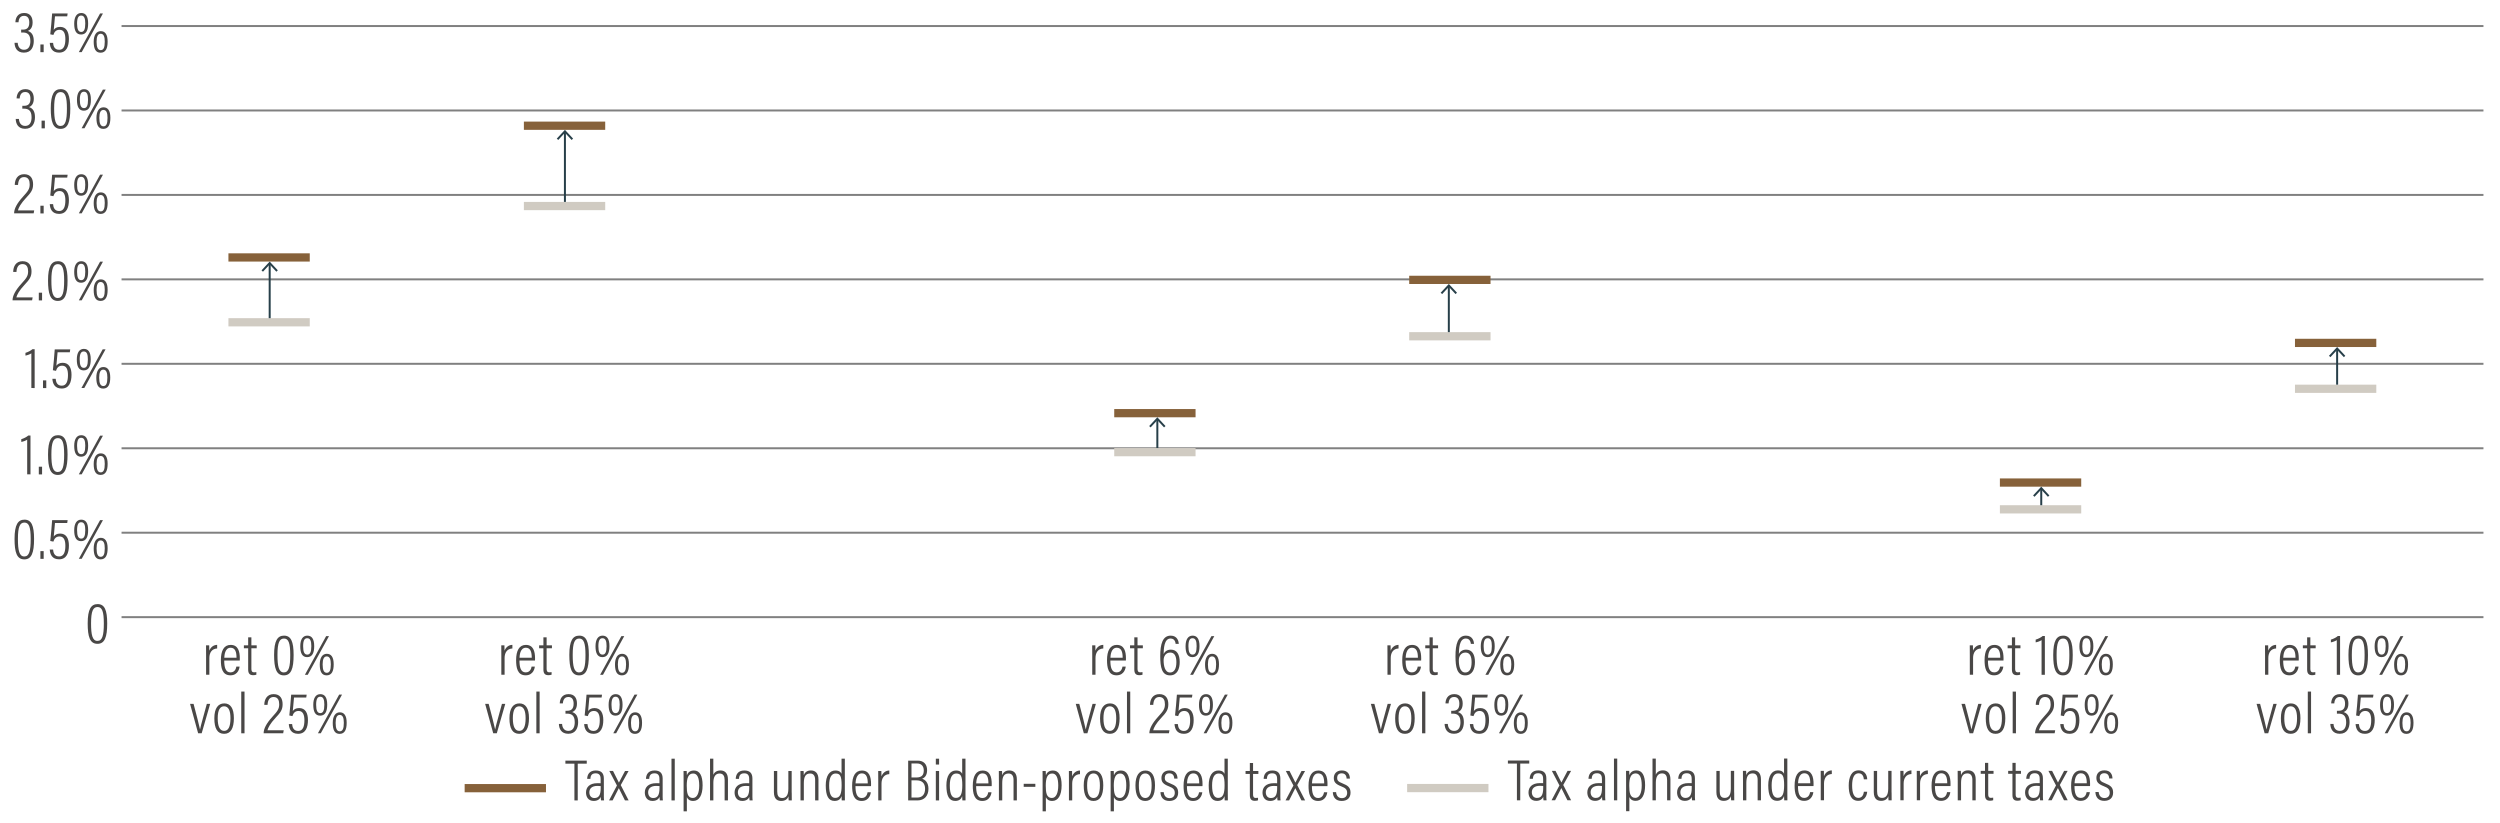 <?xml version="1.0" encoding="utf-8"?>
<!-- Generator: Adobe Illustrator 26.0.2, SVG Export Plug-In . SVG Version: 6.00 Build 0)  -->
<svg version="1.1" xmlns="http://www.w3.org/2000/svg" xmlns:xlink="http://www.w3.org/1999/xlink" x="0px" y="0px"
	 viewBox="0 0 940 309.28" style="enable-background:new 0 0 940 309.28;" xml:space="preserve">
<style type="text/css">
	.st0{fill:none;stroke:#808080;stroke-width:0.75;stroke-miterlimit:10;}
	.st1{fill:none;}
	.st2{fill:#494746;}
	.st3{fill:#D0CBC2;}
	.st4{fill:#86613A;}
	.st5{fill:none;stroke:#273F49;stroke-width:0.75;stroke-miterlimit:10;}
	.st6{fill:#273F49;}
</style>
<g id="Layer_1">
</g>
<g id="arrows">
	<line class="st0" x1="45.7" y1="232.05" x2="933.78" y2="232.05"/>
	<g>
		<path class="st2" d="M40.31,234.42c0,5.19-0.95,7.66-3.67,7.66c-2.86,0-3.67-2.73-3.67-7.68c0-5.39,1.3-7.26,3.74-7.26
			C39.32,227.14,40.31,229.36,40.31,234.42z M34.24,234.38c0,4.36,0.51,6.6,2.4,6.6c1.87,0,2.4-2.13,2.4-6.56
			c0-4.49-0.64-6.18-2.35-6.18C35.01,228.24,34.24,229.74,34.24,234.38z"/>
	</g>
	<g>
		<path class="st2" d="M12.81,202.67c0,5.19-0.95,7.66-3.67,7.66c-2.86,0-3.67-2.73-3.67-7.68c0-5.39,1.3-7.26,3.74-7.26
			C11.82,195.39,12.81,197.61,12.81,202.67z M6.74,202.63c0,4.36,0.51,6.6,2.4,6.6c1.87,0,2.4-2.13,2.4-6.56
			c0-4.49-0.64-6.18-2.35-6.18C7.51,196.49,6.74,197.98,6.74,202.63z"/>
		<path class="st2" d="M15.19,210.13v-2.91h1.23v2.91H15.19z"/>
		<path class="st2" d="M25.27,196.66h-4.6c-0.11,1.54-0.37,4.22-0.46,5.08c0.42-0.62,1.14-1.12,2.4-1.12c2.33,0,3.3,1.89,3.3,4.51
			c0,2.75-0.86,5.17-3.7,5.17c-2.66,0-3.39-1.89-3.5-3.67h1.25c0.09,1.03,0.4,2.6,2.29,2.6c1.78,0,2.33-1.76,2.33-4
			c0-1.94-0.48-3.52-2.18-3.52c-1.36,0-1.98,0.81-2.33,1.94l-1.17-0.24c0.2-1.65,0.55-5.59,0.7-7.83h5.83L25.27,196.66z"/>
		<path class="st2" d="M33.14,199.32c0,2.53-0.7,4.14-2.64,4.16c-1.91,0-2.6-1.56-2.6-4.09c0-2.62,0.99-4,2.64-4
			C32.17,195.39,33.14,196.55,33.14,199.32z M28.98,199.37c0,2.24,0.51,3.15,1.56,3.15c1.03,0,1.52-0.9,1.52-3.17
			c0-1.96-0.4-2.99-1.54-2.99C29.51,196.35,28.98,197.19,28.98,199.37z M29.64,210.11l7.99-14.54h1.08l-7.99,14.54H29.64z
			 M40.47,206.15c0,2.55-0.7,4.16-2.64,4.18c-1.91,0-2.6-1.52-2.6-4.11c0-2.55,1.01-4,2.64-4C39.5,202.21,40.47,203.44,40.47,206.15
			z M36.31,206.21c0,2.22,0.53,3.15,1.56,3.15s1.52-0.9,1.52-3.17c0-1.89-0.4-2.99-1.54-2.99C36.84,203.2,36.31,204.14,36.31,206.21
			z"/>
	</g>
	<g>
		<path class="st2" d="M10.22,178.35v-13.03c-0.46,0.35-1.67,0.77-2.22,0.84v-1.03c1.01-0.29,2.13-0.9,2.6-1.36h0.86v14.59H10.22z"
			/>
		<path class="st2" d="M14.59,178.38v-2.9h1.23v2.9H14.59z"/>
		<path class="st2" d="M25.4,170.92c0,5.19-0.95,7.66-3.67,7.66c-2.86,0-3.67-2.73-3.67-7.68c0-5.39,1.3-7.26,3.74-7.26
			C24.41,163.63,25.4,165.86,25.4,170.92z M19.32,170.87c0,4.36,0.51,6.6,2.4,6.6c1.87,0,2.4-2.13,2.4-6.56
			c0-4.49-0.64-6.18-2.35-6.18C20.09,164.73,19.32,166.23,19.32,170.87z"/>
		<path class="st2" d="M33.14,167.57c0,2.53-0.7,4.14-2.64,4.16c-1.91,0-2.6-1.56-2.6-4.09c0-2.62,0.99-4,2.64-4
			C32.17,163.63,33.14,164.8,33.14,167.57z M28.98,167.62c0,2.24,0.51,3.15,1.56,3.15c1.03,0,1.52-0.9,1.52-3.17
			c0-1.96-0.4-2.99-1.54-2.99C29.51,164.6,28.98,165.44,28.98,167.62z M29.64,178.35l7.99-14.54h1.08l-7.99,14.54H29.64z
			 M40.47,174.39c0,2.55-0.7,4.16-2.64,4.18c-1.91,0-2.6-1.52-2.6-4.11c0-2.55,1.01-4,2.64-4C39.5,170.46,40.47,171.69,40.47,174.39
			z M36.31,174.46c0,2.22,0.53,3.15,1.56,3.15s1.52-0.9,1.52-3.17c0-1.89-0.4-2.99-1.54-2.99
			C36.84,171.45,36.31,172.39,36.31,174.46z"/>
	</g>
	<g>
		<path class="st2" d="M11.79,145.89v-13.03c-0.46,0.35-1.67,0.77-2.22,0.84v-1.03c1.01-0.29,2.13-0.9,2.6-1.36h0.86v14.59H11.79z"
			/>
		<path class="st2" d="M16.17,145.92v-2.9h1.23v2.9H16.17z"/>
		<path class="st2" d="M26.25,132.45h-4.6c-0.11,1.54-0.37,4.22-0.46,5.08c0.42-0.62,1.14-1.12,2.4-1.12c2.33,0,3.3,1.89,3.3,4.51
			c0,2.75-0.86,5.17-3.7,5.17c-2.66,0-3.39-1.89-3.5-3.67h1.25c0.09,1.03,0.4,2.6,2.29,2.6c1.78,0,2.33-1.76,2.33-4
			c0-1.94-0.48-3.52-2.18-3.52c-1.36,0-1.98,0.81-2.33,1.94l-1.17-0.24c0.2-1.65,0.55-5.59,0.7-7.83h5.83L26.25,132.45z"/>
		<path class="st2" d="M34.12,135.11c0,2.53-0.7,4.14-2.64,4.16c-1.91,0-2.6-1.56-2.6-4.09c0-2.62,0.99-4,2.64-4
			C33.15,131.17,34.12,132.34,34.12,135.11z M29.96,135.16c0,2.24,0.51,3.15,1.56,3.15c1.03,0,1.52-0.9,1.52-3.17
			c0-1.96-0.4-2.99-1.54-2.99C30.49,132.14,29.96,132.98,29.96,135.16z M30.62,145.89l7.99-14.54h1.08l-7.99,14.54H30.62z
			 M41.45,141.93c0,2.55-0.7,4.16-2.64,4.18c-1.91,0-2.6-1.52-2.6-4.11c0-2.55,1.01-4,2.64-4
			C40.48,137.99,41.45,139.23,41.45,141.93z M37.29,142c0,2.22,0.53,3.15,1.56,3.15s1.52-0.9,1.52-3.17c0-1.89-0.4-2.99-1.54-2.99
			C37.82,138.98,37.29,139.93,37.29,142z"/>
	</g>
	<g>
		<path class="st2" d="M4.72,112.93v-0.09c0-1.56,1.01-3.63,3.3-6.14c1.91-2.09,2.55-2.93,2.55-4.66c0-1.39-0.42-2.75-2.11-2.75
			c-1.47,0-2.18,1.12-2.27,2.95H4.96c0.02-2.07,1.03-4.03,3.52-4.03c2.53,0,3.37,1.78,3.37,3.81c0,2.09-0.77,3.1-2.71,5.17
			c-1.89,2.02-2.75,3.61-2.99,4.62h6.12l-0.2,1.12H4.72z"/>
		<path class="st2" d="M14.59,112.95v-2.9h1.23v2.9H14.59z"/>
		<path class="st2" d="M25.4,105.49c0,5.19-0.95,7.66-3.67,7.66c-2.86,0-3.67-2.73-3.67-7.68c0-5.39,1.3-7.26,3.74-7.26
			C24.41,98.21,25.4,100.43,25.4,105.49z M19.32,105.45c0,4.36,0.51,6.6,2.4,6.6c1.87,0,2.4-2.13,2.4-6.56
			c0-4.49-0.64-6.18-2.35-6.18C20.09,99.31,19.32,100.81,19.32,105.45z"/>
		<path class="st2" d="M33.14,102.15c0,2.53-0.7,4.14-2.64,4.16c-1.91,0-2.6-1.56-2.6-4.09c0-2.62,0.99-4,2.64-4
			C32.17,98.21,33.14,99.38,33.14,102.15z M28.98,102.19c0,2.24,0.51,3.15,1.56,3.15c1.03,0,1.52-0.9,1.52-3.17
			c0-1.96-0.4-2.99-1.54-2.99C29.51,99.18,28.98,100.02,28.98,102.19z M29.64,112.93l7.99-14.54h1.08l-7.99,14.54H29.64z
			 M40.47,108.97c0,2.55-0.7,4.16-2.64,4.18c-1.91,0-2.6-1.52-2.6-4.11c0-2.55,1.01-4,2.64-4C39.5,105.03,40.47,106.26,40.47,108.97
			z M36.31,109.04c0,2.22,0.53,3.15,1.56,3.15s1.52-0.9,1.52-3.17c0-1.89-0.4-2.99-1.54-2.99
			C36.84,106.02,36.31,106.97,36.31,109.04z"/>
	</g>
	<g>
		<path class="st2" d="M5.31,80.22v-0.09c0-1.56,1.01-3.63,3.3-6.14c1.91-2.09,2.55-2.93,2.55-4.66c0-1.39-0.42-2.75-2.11-2.75
			c-1.47,0-2.18,1.12-2.27,2.95H5.55c0.02-2.07,1.03-4.03,3.52-4.03c2.53,0,3.37,1.78,3.37,3.81c0,2.09-0.77,3.1-2.71,5.17
			c-1.89,2.02-2.75,3.61-2.99,4.62h6.12l-0.2,1.12H5.31z"/>
		<path class="st2" d="M15.19,80.25v-2.9h1.23v2.9H15.19z"/>
		<path class="st2" d="M25.27,66.78h-4.6c-0.11,1.54-0.37,4.22-0.46,5.08c0.42-0.62,1.14-1.12,2.4-1.12c2.33,0,3.3,1.89,3.3,4.51
			c0,2.75-0.86,5.17-3.7,5.17c-2.66,0-3.39-1.89-3.5-3.67h1.25c0.09,1.03,0.4,2.6,2.29,2.6c1.78,0,2.33-1.76,2.33-4
			c0-1.94-0.48-3.52-2.18-3.52c-1.36,0-1.98,0.81-2.33,1.94l-1.17-0.24c0.2-1.65,0.55-5.59,0.7-7.83h5.83L25.27,66.78z"/>
		<path class="st2" d="M33.14,69.44c0,2.53-0.7,4.14-2.64,4.16c-1.91,0-2.6-1.56-2.6-4.09c0-2.62,0.99-4,2.64-4
			C32.17,65.5,33.14,66.67,33.14,69.44z M28.98,69.49c0,2.24,0.51,3.15,1.56,3.15c1.03,0,1.52-0.9,1.52-3.17
			c0-1.96-0.4-2.99-1.54-2.99C29.51,66.47,28.98,67.31,28.98,69.49z M29.64,80.22l7.99-14.54h1.08l-7.99,14.54H29.64z M40.47,76.26
			c0,2.55-0.7,4.16-2.64,4.18c-1.91,0-2.6-1.52-2.6-4.11c0-2.55,1.01-4,2.64-4C39.5,72.33,40.47,73.56,40.47,76.26z M36.31,76.33
			c0,2.22,0.53,3.15,1.56,3.15s1.52-0.9,1.52-3.17c0-1.89-0.4-2.99-1.54-2.99C36.84,73.32,36.31,74.26,36.31,76.33z"/>
	</g>
	<g>
		<path class="st2" d="M6.24,37.02c0.02-1.39,0.68-3.5,3.3-3.5c2.35,0,3.17,1.63,3.17,3.56c0,1.89-0.84,2.82-1.78,3.17v0.02
			c1.34,0.44,2.22,1.5,2.22,3.78c0,2.11-0.86,4.38-3.7,4.38c-2.68,0-3.48-1.94-3.54-3.7h1.21c0.04,1.21,0.66,2.62,2.35,2.62
			c1.96,0,2.4-1.78,2.4-3.26c0-2.62-1.28-3.23-2.86-3.23H8.39v-1.08h0.64c1.43,0,2.42-0.62,2.42-2.64c0-1.47-0.51-2.55-1.98-2.55
			c-1.85,0-2.02,1.83-2.07,2.42H6.24z"/>
		<path class="st2" d="M15.63,48.26v-2.9h1.23v2.9H15.63z"/>
		<path class="st2" d="M26.43,40.8c0,5.19-0.95,7.66-3.67,7.66c-2.86,0-3.67-2.73-3.67-7.68c0-5.39,1.3-7.26,3.74-7.26
			C25.44,33.52,26.43,35.74,26.43,40.8z M20.36,40.76c0,4.36,0.51,6.6,2.4,6.6c1.87,0,2.4-2.13,2.4-6.56c0-4.49-0.64-6.18-2.35-6.18
			C21.13,34.62,20.36,36.12,20.36,40.76z"/>
		<path class="st2" d="M34.18,37.46c0,2.53-0.7,4.14-2.64,4.16c-1.91,0-2.6-1.56-2.6-4.09c0-2.62,0.99-4,2.64-4
			C33.21,33.52,34.18,34.69,34.18,37.46z M30.02,37.5c0,2.24,0.51,3.15,1.56,3.15c1.03,0,1.52-0.9,1.52-3.17
			c0-1.96-0.4-2.99-1.54-2.99C30.55,34.49,30.02,35.33,30.02,37.5z M30.68,48.24l7.99-14.54h1.08l-7.99,14.54H30.68z M41.5,44.28
			c0,2.55-0.7,4.16-2.64,4.18c-1.91,0-2.6-1.52-2.6-4.11c0-2.55,1.01-4,2.64-4C40.54,40.34,41.5,41.57,41.5,44.28z M37.35,44.35
			c0,2.22,0.53,3.15,1.56,3.15s1.52-0.9,1.52-3.17c0-1.89-0.4-2.99-1.54-2.99C37.87,41.33,37.35,42.28,37.35,44.35z"/>
	</g>
	<g>
		<path class="st2" d="M5.79,8.38c0.02-1.39,0.68-3.5,3.3-3.5c2.35,0,3.17,1.63,3.17,3.56c0,1.89-0.84,2.82-1.78,3.17v0.02
			c1.34,0.44,2.22,1.5,2.22,3.78c0,2.11-0.86,4.38-3.7,4.38c-2.68,0-3.48-1.94-3.54-3.7h1.21c0.04,1.21,0.66,2.62,2.35,2.62
			c1.96,0,2.4-1.78,2.4-3.26c0-2.62-1.28-3.23-2.86-3.23H7.95v-1.08h0.64c1.43,0,2.42-0.62,2.42-2.64c0-1.47-0.51-2.55-1.98-2.55
			C7.18,5.95,7,7.78,6.96,8.38H5.79z"/>
		<path class="st2" d="M15.19,19.62v-2.9h1.23v2.9H15.19z"/>
		<path class="st2" d="M25.27,6.15h-4.6c-0.11,1.54-0.37,4.22-0.46,5.08c0.42-0.62,1.14-1.12,2.4-1.12c2.33,0,3.3,1.89,3.3,4.51
			c0,2.75-0.86,5.17-3.7,5.17c-2.66,0-3.39-1.89-3.5-3.67h1.25c0.09,1.03,0.4,2.6,2.29,2.6c1.78,0,2.33-1.76,2.33-4
			c0-1.94-0.48-3.52-2.18-3.52c-1.36,0-1.98,0.81-2.33,1.94l-1.17-0.24c0.2-1.65,0.55-5.59,0.7-7.83h5.83L25.27,6.15z"/>
		<path class="st2" d="M33.14,8.82c0,2.53-0.7,4.14-2.64,4.16c-1.91,0-2.6-1.56-2.6-4.09c0-2.62,0.99-4,2.64-4
			C32.17,4.88,33.14,6.04,33.14,8.82z M28.98,8.86c0,2.24,0.51,3.15,1.56,3.15c1.03,0,1.52-0.9,1.52-3.17c0-1.96-0.4-2.99-1.54-2.99
			C29.51,5.84,28.98,6.68,28.98,8.86z M29.64,19.6l7.99-14.54h1.08L30.72,19.6H29.64z M40.47,15.64c0,2.55-0.7,4.16-2.64,4.18
			c-1.91,0-2.6-1.52-2.6-4.11c0-2.55,1.01-4,2.64-4C39.5,11.7,40.47,12.93,40.47,15.64z M36.31,15.7c0,2.22,0.53,3.15,1.56,3.15
			s1.52-0.9,1.52-3.17c0-1.89-0.4-2.99-1.54-2.99C36.84,12.69,36.31,13.63,36.31,15.7z"/>
	</g>
	<line class="st0" x1="45.7" y1="200.3" x2="933.78" y2="200.3"/>
	<line class="st0" x1="45.7" y1="168.55" x2="933.78" y2="168.55"/>
	<line class="st0" x1="45.7" y1="136.79" x2="933.78" y2="136.79"/>
	<line class="st0" x1="45.7" y1="105.04" x2="933.78" y2="105.04"/>
	<line class="st0" x1="45.7" y1="73.29" x2="933.78" y2="73.29"/>
	<line class="st0" x1="45.7" y1="41.54" x2="933.78" y2="41.54"/>
	<line class="st0" x1="45.7" y1="9.79" x2="933.78" y2="9.79"/>
	<rect x="529.08" y="294.76" class="st3" width="30.58" height="3.1"/>
	<rect x="193.21" y="75.95" class="st1" width="38.02" height="4.65"/>
	<rect x="174.71" y="294.8" class="st4" width="30.58" height="3.1"/>
	<rect x="85.89" y="95.25" class="st4" width="30.58" height="3.1"/>
	<rect x="196.98" y="45.72" class="st4" width="30.58" height="3.1"/>
	<rect x="529.86" y="103.68" class="st4" width="30.58" height="3.1"/>
	<rect x="862.91" y="127.38" class="st4" width="30.58" height="3.1"/>
	<rect x="751.96" y="179.89" class="st4" width="30.58" height="3.1"/>
	<rect x="418.95" y="153.8" class="st4" width="30.58" height="3.1"/>
	<rect x="85.89" y="119.63" class="st3" width="30.58" height="3.1"/>
	<rect x="196.98" y="75.92" class="st3" width="30.58" height="3.1"/>
	<rect x="418.95" y="168.46" class="st3" width="30.58" height="3.1"/>
	<rect x="529.86" y="124.88" class="st3" width="30.58" height="3.1"/>
	<rect x="751.96" y="189.96" class="st3" width="30.58" height="3.1"/>
	<rect x="862.91" y="144.63" class="st3" width="30.58" height="3.1"/>
	<rect x="859.27" y="125.81" class="st1" width="38.02" height="4.65"/>
	<g>
		<path class="st2" d="M570.36,287.1h-3.39v-1.14H575v1.14h-3.39v13.82h-1.25V287.1z"/>
		<path class="st2" d="M581.42,299.14c0,0.75,0.04,1.5,0.09,1.78h-1.14c-0.07-0.26-0.11-0.88-0.11-1.34
			c-0.4,0.97-1.28,1.54-2.66,1.54c-2.13,0-2.88-1.65-2.88-3.17c0-1.94,1.3-3.5,4.25-3.5c0.57,0,0.9,0,1.25,0.02v-1.56
			c0-0.95-0.2-2.18-1.85-2.18c-1.85,0-1.94,1.34-2,2.09h-1.21c0.04-1.56,0.79-3.15,3.23-3.15c2.07,0,3.04,1.01,3.04,3.04V299.14z
			 M580.24,295.53c-0.29-0.04-0.62-0.07-1.21-0.07c-2.16,0-3.06,1.06-3.06,2.4c0,1.17,0.62,2.16,1.89,2.16
			c1.74,0,2.38-1.19,2.38-3.78V295.53z"/>
		<path class="st2" d="M584.88,289.85c1.28,2.6,1.91,3.74,2.2,4.36h0.02c0.37-0.75,1.21-2.31,2.29-4.36h1.34l-2.95,5.3l2.97,5.76
			h-1.39c-1.19-2.42-1.96-3.87-2.29-4.58h-0.02c-0.31,0.59-1.19,2.31-2.33,4.58h-1.34l2.97-5.59l-2.86-5.48H584.88z"/>
		<path class="st2" d="M603.53,299.14c0,0.75,0.04,1.5,0.09,1.78h-1.14c-0.07-0.26-0.11-0.88-0.11-1.34
			c-0.4,0.97-1.28,1.54-2.66,1.54c-2.13,0-2.88-1.65-2.88-3.17c0-1.94,1.3-3.5,4.25-3.5c0.57,0,0.9,0,1.25,0.02v-1.56
			c0-0.95-0.2-2.18-1.85-2.18c-1.85,0-1.94,1.34-2,2.09h-1.21c0.04-1.56,0.79-3.15,3.23-3.15c2.07,0,3.04,1.01,3.04,3.04V299.14z
			 M602.34,295.53c-0.29-0.04-0.62-0.07-1.21-0.07c-2.16,0-3.06,1.06-3.06,2.4c0,1.17,0.62,2.16,1.89,2.16
			c1.74,0,2.38-1.19,2.38-3.78V295.53z"/>
		<path class="st2" d="M606.85,300.92v-15.69h1.23v15.69H606.85z"/>
		<path class="st2" d="M611.41,305.01v-11.93c0-1.52,0-2.55-0.02-3.23h1.19c0.02,0.18,0.07,0.99,0.07,1.58
			c0.4-1.06,1.21-1.76,2.68-1.76c2.11,0,3.23,1.89,3.23,5.57c0,3.85-1.36,5.88-3.54,5.88c-1.41,0-2.07-0.7-2.38-1.43v5.33H611.41z
			 M615.02,290.8c-1.87,0-2.42,1.78-2.42,4.58c0,2.66,0.29,4.62,2.29,4.62c1.58,0,2.4-1.87,2.4-4.69
			C617.28,292.47,616.6,290.8,615.02,290.8z"/>
		<path class="st2" d="M622.58,285.23v6.07c0.37-0.97,1.3-1.65,2.71-1.65c1.54,0,2.79,0.95,2.79,3.37v7.9h-1.25v-7.63
			c0-1.45-0.46-2.49-1.91-2.49c-1.67,0-2.33,1.41-2.33,3.5v6.62h-1.25v-15.69H622.58z"/>
		<path class="st2" d="M637.28,299.14c0,0.75,0.04,1.5,0.09,1.78h-1.14c-0.07-0.26-0.11-0.88-0.11-1.34
			c-0.4,0.97-1.28,1.54-2.66,1.54c-2.13,0-2.88-1.65-2.88-3.17c0-1.94,1.3-3.5,4.25-3.5c0.57,0,0.9,0,1.25,0.02v-1.56
			c0-0.95-0.2-2.18-1.85-2.18c-1.85,0-1.94,1.34-2,2.09h-1.21c0.04-1.56,0.79-3.15,3.23-3.15c2.07,0,3.04,1.01,3.04,3.04V299.14z
			 M636.09,295.53c-0.29-0.04-0.62-0.07-1.21-0.07c-2.16,0-3.06,1.06-3.06,2.4c0,1.17,0.62,2.16,1.89,2.16
			c1.74,0,2.38-1.19,2.38-3.78V295.53z"/>
		<path class="st2" d="M652.06,297.97c0,1.32,0,2.42,0.02,2.95h-1.17c-0.04-0.31-0.07-0.73-0.07-1.58
			c-0.37,1.14-1.34,1.78-2.71,1.78c-1.17,0-2.77-0.44-2.77-3.3v-7.96h1.25v7.66c0,1.54,0.46,2.49,1.87,2.49
			c1.3,0,2.31-0.81,2.31-3.46v-6.69h1.25V297.97z"/>
		<path class="st2" d="M655.36,293.26c0-2.27-0.02-2.93-0.02-3.41h1.19c0.02,0.26,0.07,0.68,0.07,1.56
			c0.37-0.97,1.17-1.76,2.68-1.76s2.84,0.84,2.84,3.39v7.88h-1.25v-7.68c0-1.43-0.51-2.44-1.87-2.44c-1.69,0-2.38,1.14-2.38,3.63
			v6.49h-1.25V293.26z"/>
		<path class="st2" d="M672.04,285.23v12.94c0,0.99,0,2.09,0.02,2.75h-1.19c-0.02-0.29-0.07-1.08-0.07-1.61
			c-0.33,1.03-1.06,1.8-2.64,1.8c-2.29,0-3.3-1.91-3.3-5.85c0-3.59,1.39-5.59,3.61-5.59c1.52,0,2.07,0.66,2.33,1.25v-5.7H672.04z
			 M668.43,299.97c1.87,0,2.4-1.63,2.4-4.75c0-3.5-0.55-4.42-2.27-4.42c-1.43,0-2.42,1.3-2.42,4.47
			C666.14,298.7,666.98,299.97,668.43,299.97z"/>
		<path class="st2" d="M676.04,295.55c0,2.44,0.44,4.47,2.33,4.47c1.91,0,2.16-1.85,2.22-2.18h1.23c-0.02,0.26-0.35,3.28-3.46,3.28
			c-3.15,0-3.59-2.97-3.59-5.72c0-3.5,1.14-5.72,3.67-5.72c2.79,0,3.46,2.38,3.46,5.1c0,0.15,0,0.46-0.02,0.77H676.04z
			 M680.66,294.51c0-2.22-0.51-3.76-2.22-3.76c-2.22,0-2.33,3.01-2.38,3.76H680.66z"/>
		<path class="st2" d="M684.6,293.63c0-1.76,0-2.99-0.02-3.78h1.19c0.02,0.33,0.04,0.86,0.04,2.02c0.51-1.36,1.61-2.18,2.95-2.2
			v1.36c-1.96,0.09-2.93,1.54-2.93,3.57v6.31h-1.23V293.63z"/>
		<path class="st2" d="M702.07,297.68c-0.04,0.46-0.31,3.43-3.39,3.43c-2.77,0-3.56-2.55-3.56-5.74s1.03-5.72,3.72-5.72
			c3.06,0,3.24,2.93,3.24,3.39h-1.28c-0.02-0.46-0.22-2.29-1.96-2.29c-1.78,0-2.44,1.94-2.44,4.6c0,2.88,0.7,4.66,2.35,4.66
			c1.74,0,1.98-1.76,2.07-2.33H702.07z"/>
		<path class="st2" d="M711.24,297.97c0,1.32,0,2.42,0.02,2.95h-1.17c-0.04-0.31-0.07-0.73-0.07-1.58
			c-0.37,1.14-1.34,1.78-2.71,1.78c-1.17,0-2.77-0.44-2.77-3.3v-7.96h1.25v7.66c0,1.54,0.46,2.49,1.87,2.49
			c1.3,0,2.31-0.81,2.31-3.46v-6.69h1.25V297.97z"/>
		<path class="st2" d="M714.54,293.63c0-1.76,0-2.99-0.02-3.78h1.19c0.02,0.33,0.04,0.86,0.04,2.02c0.51-1.36,1.61-2.18,2.95-2.2
			v1.36c-1.96,0.09-2.93,1.54-2.93,3.57v6.31h-1.23V293.63z"/>
		<path class="st2" d="M720.72,293.63c0-1.76,0-2.99-0.02-3.78h1.19c0.02,0.33,0.04,0.86,0.04,2.02c0.51-1.36,1.61-2.18,2.95-2.2
			v1.36c-1.96,0.09-2.93,1.54-2.93,3.57v6.31h-1.23V293.63z"/>
		<path class="st2" d="M727.54,295.55c0,2.44,0.44,4.47,2.33,4.47c1.91,0,2.16-1.85,2.22-2.18h1.23c-0.02,0.26-0.35,3.28-3.46,3.28
			c-3.15,0-3.59-2.97-3.59-5.72c0-3.5,1.14-5.72,3.67-5.72c2.79,0,3.46,2.38,3.46,5.1c0,0.15,0,0.46-0.02,0.77H727.54z
			 M732.16,294.51c0-2.22-0.51-3.76-2.22-3.76c-2.22,0-2.33,3.01-2.38,3.76H732.16z"/>
		<path class="st2" d="M736.1,293.26c0-2.27-0.02-2.93-0.02-3.41h1.19c0.02,0.26,0.07,0.68,0.07,1.56c0.37-0.97,1.17-1.76,2.68-1.76
			s2.84,0.84,2.84,3.39v7.88h-1.25v-7.68c0-1.43-0.51-2.44-1.87-2.44c-1.69,0-2.38,1.14-2.38,3.63v6.49h-1.25V293.26z"/>
		<path class="st2" d="M744.75,289.85h1.61v-3.01h1.21v3.01h2v1.1h-2v7.7c0,0.81,0.18,1.34,1.03,1.34c0.26,0,0.64-0.02,0.84-0.07
			v0.97c-0.35,0.13-0.86,0.18-1.21,0.18c-1.12,0-1.87-0.48-1.87-2.13v-7.99h-1.61V289.85z"/>
		<path class="st2" d="M755.07,289.85h1.61v-3.01h1.21v3.01h2v1.1h-2v7.7c0,0.81,0.18,1.34,1.03,1.34c0.26,0,0.64-0.02,0.84-0.07
			v0.97c-0.35,0.13-0.86,0.18-1.21,0.18c-1.12,0-1.87-0.48-1.87-2.13v-7.99h-1.61V289.85z"/>
		<path class="st2" d="M768.13,299.14c0,0.75,0.04,1.5,0.09,1.78h-1.14c-0.07-0.26-0.11-0.88-0.11-1.34
			c-0.4,0.97-1.28,1.54-2.66,1.54c-2.13,0-2.88-1.65-2.88-3.17c0-1.94,1.3-3.5,4.25-3.5c0.57,0,0.9,0,1.25,0.02v-1.56
			c0-0.95-0.2-2.18-1.85-2.18c-1.85,0-1.94,1.34-2,2.09h-1.21c0.04-1.56,0.79-3.15,3.23-3.15c2.07,0,3.04,1.01,3.04,3.04V299.14z
			 M766.95,295.53c-0.29-0.04-0.62-0.07-1.21-0.07c-2.16,0-3.06,1.06-3.06,2.4c0,1.17,0.62,2.16,1.89,2.16
			c1.74,0,2.38-1.19,2.38-3.78V295.53z"/>
		<path class="st2" d="M771.59,289.85c1.28,2.6,1.91,3.74,2.2,4.36h0.02c0.37-0.75,1.21-2.31,2.29-4.36h1.34l-2.95,5.3l2.97,5.76
			h-1.39c-1.19-2.42-1.96-3.87-2.29-4.58h-0.02c-0.31,0.59-1.19,2.31-2.33,4.58h-1.34l2.97-5.59l-2.86-5.48H771.59z"/>
		<path class="st2" d="M780.01,295.55c0,2.44,0.44,4.47,2.33,4.47c1.91,0,2.16-1.85,2.22-2.18h1.23c-0.02,0.26-0.35,3.28-3.46,3.28
			c-3.15,0-3.59-2.97-3.59-5.72c0-3.5,1.14-5.72,3.67-5.72c2.79,0,3.46,2.38,3.46,5.1c0,0.15,0,0.46-0.02,0.77H780.01z
			 M784.63,294.51c0-2.22-0.51-3.76-2.22-3.76c-2.22,0-2.33,3.01-2.38,3.76H784.63z"/>
		<path class="st2" d="M789.1,297.79c0.11,1.34,0.81,2.27,2.18,2.27c1.34,0,1.98-0.86,1.98-1.98c0-1.28-0.66-1.85-2.18-2.44
			c-2.16-0.84-2.84-1.63-2.84-3.15c0-1.47,0.9-2.84,3.01-2.84c2.31,0,3.01,1.56,3.04,3.06h-1.23c-0.04-0.59-0.2-1.98-1.85-1.98
			c-1.19,0-1.72,0.73-1.72,1.72c0,0.95,0.4,1.43,2,2.05c2.05,0.81,3.04,1.56,3.04,3.5c0,1.96-1.23,3.12-3.34,3.12
			c-2.13,0-3.26-1.3-3.32-3.32H789.1z"/>
	</g>
	<g>
		<path class="st2" d="M215.98,287.14h-3.39V286h8.03v1.14h-3.39v13.82h-1.25V287.14z"/>
		<path class="st2" d="M227.04,299.17c0,0.75,0.04,1.5,0.09,1.78h-1.14c-0.07-0.26-0.11-0.88-0.11-1.34
			c-0.4,0.97-1.28,1.54-2.66,1.54c-2.13,0-2.88-1.65-2.88-3.17c0-1.94,1.3-3.5,4.25-3.5c0.57,0,0.9,0,1.25,0.02v-1.56
			c0-0.95-0.2-2.18-1.85-2.18c-1.85,0-1.94,1.34-2,2.09h-1.21c0.04-1.56,0.79-3.15,3.23-3.15c2.07,0,3.04,1.01,3.04,3.04V299.17z
			 M225.86,295.57c-0.29-0.04-0.62-0.07-1.21-0.07c-2.16,0-3.06,1.06-3.06,2.4c0,1.17,0.62,2.16,1.89,2.16
			c1.74,0,2.38-1.19,2.38-3.78V295.57z"/>
		<path class="st2" d="M230.5,289.89c1.28,2.6,1.91,3.74,2.2,4.36h0.02c0.37-0.75,1.21-2.31,2.29-4.36h1.34l-2.95,5.3l2.97,5.76
			h-1.39c-1.19-2.42-1.96-3.87-2.29-4.58h-0.02c-0.31,0.59-1.19,2.31-2.33,4.58H229l2.97-5.59l-2.86-5.48H230.5z"/>
		<path class="st2" d="M249.15,299.17c0,0.75,0.04,1.5,0.09,1.78h-1.14c-0.07-0.26-0.11-0.88-0.11-1.34
			c-0.4,0.97-1.28,1.54-2.66,1.54c-2.13,0-2.88-1.65-2.88-3.17c0-1.94,1.3-3.5,4.25-3.5c0.57,0,0.9,0,1.25,0.02v-1.56
			c0-0.95-0.2-2.18-1.85-2.18c-1.85,0-1.94,1.34-2,2.09h-1.21c0.04-1.56,0.79-3.15,3.23-3.15c2.07,0,3.04,1.01,3.04,3.04V299.17z
			 M247.97,295.57c-0.29-0.04-0.62-0.07-1.21-0.07c-2.16,0-3.06,1.06-3.06,2.4c0,1.17,0.62,2.16,1.89,2.16
			c1.74,0,2.38-1.19,2.38-3.78V295.57z"/>
		<path class="st2" d="M252.48,300.96v-15.69h1.23v15.69H252.48z"/>
		<path class="st2" d="M257.03,305.05v-11.93c0-1.52,0-2.55-0.02-3.23h1.19c0.02,0.18,0.07,0.99,0.07,1.58
			c0.4-1.06,1.21-1.76,2.68-1.76c2.11,0,3.23,1.89,3.23,5.57c0,3.85-1.36,5.88-3.54,5.88c-1.41,0-2.07-0.7-2.38-1.43v5.33H257.03z
			 M260.64,290.84c-1.87,0-2.42,1.78-2.42,4.58c0,2.66,0.29,4.62,2.29,4.62c1.58,0,2.4-1.87,2.4-4.69
			C262.9,292.51,262.22,290.84,260.64,290.84z"/>
		<path class="st2" d="M268.21,285.27v6.07c0.37-0.97,1.3-1.65,2.71-1.65c1.54,0,2.79,0.95,2.79,3.37v7.9h-1.25v-7.63
			c0-1.45-0.46-2.49-1.91-2.49c-1.67,0-2.33,1.41-2.33,3.5v6.62h-1.25v-15.69H268.21z"/>
		<path class="st2" d="M282.9,299.17c0,0.75,0.04,1.5,0.09,1.78h-1.14c-0.07-0.26-0.11-0.88-0.11-1.34
			c-0.4,0.97-1.28,1.54-2.66,1.54c-2.13,0-2.88-1.65-2.88-3.17c0-1.94,1.3-3.5,4.25-3.5c0.57,0,0.9,0,1.25,0.02v-1.56
			c0-0.95-0.2-2.18-1.85-2.18c-1.85,0-1.94,1.34-2,2.09h-1.21c0.04-1.56,0.79-3.15,3.23-3.15c2.07,0,3.04,1.01,3.04,3.04V299.17z
			 M281.71,295.57c-0.29-0.04-0.62-0.07-1.21-0.07c-2.16,0-3.06,1.06-3.06,2.4c0,1.17,0.62,2.16,1.89,2.16
			c1.74,0,2.38-1.19,2.38-3.78V295.57z"/>
		<path class="st2" d="M297.69,298.01c0,1.32,0,2.42,0.02,2.95h-1.17c-0.04-0.31-0.07-0.73-0.07-1.58
			c-0.37,1.14-1.34,1.78-2.71,1.78c-1.17,0-2.77-0.44-2.77-3.3v-7.96h1.25v7.66c0,1.54,0.46,2.49,1.87,2.49
			c1.3,0,2.31-0.81,2.31-3.46v-6.69h1.25V298.01z"/>
		<path class="st2" d="M300.98,293.3c0-2.27-0.02-2.93-0.02-3.41h1.19c0.02,0.26,0.07,0.68,0.07,1.56c0.37-0.97,1.17-1.76,2.68-1.76
			s2.84,0.84,2.84,3.39v7.88h-1.25v-7.68c0-1.43-0.51-2.44-1.87-2.44c-1.69,0-2.38,1.14-2.38,3.63v6.49h-1.25V293.3z"/>
		<path class="st2" d="M317.66,285.27v12.94c0,0.99,0,2.09,0.02,2.75h-1.19c-0.02-0.29-0.07-1.08-0.07-1.61
			c-0.33,1.03-1.06,1.8-2.64,1.8c-2.29,0-3.3-1.91-3.3-5.85c0-3.59,1.39-5.59,3.61-5.59c1.52,0,2.07,0.66,2.33,1.25v-5.7H317.66z
			 M314.05,300.01c1.87,0,2.4-1.63,2.4-4.75c0-3.5-0.55-4.42-2.27-4.42c-1.43,0-2.42,1.3-2.42,4.47
			C311.76,298.73,312.6,300.01,314.05,300.01z"/>
		<path class="st2" d="M321.66,295.59c0,2.44,0.44,4.47,2.33,4.47c1.91,0,2.16-1.85,2.22-2.18h1.23c-0.02,0.26-0.35,3.28-3.45,3.28
			c-3.15,0-3.59-2.97-3.59-5.72c0-3.5,1.14-5.72,3.67-5.72c2.79,0,3.45,2.38,3.45,5.1c0,0.15,0,0.46-0.02,0.77H321.66z
			 M326.28,294.55c0-2.22-0.51-3.76-2.22-3.76c-2.22,0-2.33,3.01-2.38,3.76H326.28z"/>
		<path class="st2" d="M330.22,293.67c0-1.76,0-2.99-0.02-3.78h1.19c0.02,0.33,0.04,0.86,0.04,2.02c0.51-1.36,1.61-2.18,2.95-2.2
			v1.36c-1.96,0.09-2.93,1.54-2.93,3.57v6.31h-1.23V293.67z"/>
		<path class="st2" d="M341.46,286h3.65c2.11,0,3.48,1.3,3.48,3.59c0,2.05-0.99,2.9-1.89,3.21c1.17,0.37,2.4,1.45,2.4,3.78
			c0,2.64-1.54,4.38-4.11,4.38h-3.52V286z M344.59,292.33c1.96,0,2.75-0.9,2.75-2.64c0-1.56-0.84-2.62-2.49-2.62h-2.13v5.26H344.59z
			 M342.72,299.88h2.16c1.91,0,2.95-1.21,2.95-3.28c0-2.16-1.17-3.19-3.26-3.19h-1.85V299.88z"/>
		<path class="st2" d="M351.87,287.47v-2.2h1.23v2.2H351.87z M351.87,289.89h1.23v11.07h-1.23V289.89z"/>
		<path class="st2" d="M363.02,285.27v12.94c0,0.99,0,2.09,0.02,2.75h-1.19c-0.02-0.29-0.07-1.08-0.07-1.61
			c-0.33,1.03-1.06,1.8-2.64,1.8c-2.29,0-3.3-1.91-3.3-5.85c0-3.59,1.39-5.59,3.61-5.59c1.52,0,2.07,0.66,2.33,1.25v-5.7H363.02z
			 M359.42,300.01c1.87,0,2.4-1.63,2.4-4.75c0-3.5-0.55-4.42-2.27-4.42c-1.43,0-2.42,1.3-2.42,4.47
			C357.13,298.73,357.96,300.01,359.42,300.01z"/>
		<path class="st2" d="M367.03,295.59c0,2.44,0.44,4.47,2.33,4.47c1.91,0,2.16-1.85,2.22-2.18h1.23c-0.02,0.26-0.35,3.28-3.45,3.28
			c-3.15,0-3.59-2.97-3.59-5.72c0-3.5,1.14-5.72,3.67-5.72c2.79,0,3.45,2.38,3.45,5.1c0,0.15,0,0.46-0.02,0.77H367.03z
			 M371.65,294.55c0-2.22-0.51-3.76-2.22-3.76c-2.22,0-2.33,3.01-2.38,3.76H371.65z"/>
		<path class="st2" d="M375.58,293.3c0-2.27-0.02-2.93-0.02-3.41h1.19c0.02,0.26,0.07,0.68,0.07,1.56c0.37-0.97,1.17-1.76,2.68-1.76
			s2.84,0.84,2.84,3.39v7.88h-1.25v-7.68c0-1.43-0.51-2.44-1.87-2.44c-1.69,0-2.38,1.14-2.38,3.63v6.49h-1.25V293.3z"/>
		<path class="st2" d="M389.29,294.71v1.14h-4.38v-1.14H389.29z"/>
		<path class="st2" d="M392.02,305.05v-11.93c0-1.52,0-2.55-0.02-3.23h1.19c0.02,0.18,0.07,0.99,0.07,1.58
			c0.4-1.06,1.21-1.76,2.68-1.76c2.11,0,3.23,1.89,3.23,5.57c0,3.85-1.36,5.88-3.54,5.88c-1.41,0-2.07-0.7-2.38-1.43v5.33H392.02z
			 M395.63,290.84c-1.87,0-2.42,1.78-2.42,4.58c0,2.66,0.29,4.62,2.29,4.62c1.58,0,2.4-1.87,2.4-4.69
			C397.89,292.51,397.21,290.84,395.63,290.84z"/>
		<path class="st2" d="M401.92,293.67c0-1.76,0-2.99-0.02-3.78h1.19c0.02,0.33,0.04,0.86,0.04,2.02c0.51-1.36,1.61-2.18,2.95-2.2
			v1.36c-1.96,0.09-2.93,1.54-2.93,3.57v6.31h-1.23V293.67z"/>
		<path class="st2" d="M414.83,295.28c0,3.85-1.23,5.88-3.65,5.88c-2.53,0-3.7-1.96-3.7-5.85c0-3.81,1.45-5.59,3.74-5.59
			C413.56,289.71,414.83,291.56,414.83,295.28z M408.76,295.32c0,3.26,0.88,4.73,2.42,4.73c1.54,0,2.38-1.52,2.38-4.75
			c0-2.99-0.81-4.49-2.4-4.49C409.68,290.81,408.76,292.09,408.76,295.32z"/>
		<path class="st2" d="M417.6,305.05v-11.93c0-1.52,0-2.55-0.02-3.23h1.19c0.02,0.18,0.07,0.99,0.07,1.58
			c0.4-1.06,1.21-1.76,2.68-1.76c2.11,0,3.23,1.89,3.23,5.57c0,3.85-1.36,5.88-3.54,5.88c-1.41,0-2.07-0.7-2.38-1.43v5.33H417.6z
			 M421.21,290.84c-1.87,0-2.42,1.78-2.42,4.58c0,2.66,0.29,4.62,2.29,4.62c1.58,0,2.4-1.87,2.4-4.69
			C423.48,292.51,422.8,290.84,421.21,290.84z"/>
		<path class="st2" d="M434.28,295.28c0,3.85-1.23,5.88-3.65,5.88c-2.53,0-3.7-1.96-3.7-5.85c0-3.81,1.45-5.59,3.74-5.59
			C433,289.71,434.28,291.56,434.28,295.28z M428.21,295.32c0,3.26,0.88,4.73,2.42,4.73c1.54,0,2.38-1.52,2.38-4.75
			c0-2.99-0.81-4.49-2.4-4.49C429.13,290.81,428.21,292.09,428.21,295.32z"/>
		<path class="st2" d="M437.56,297.83c0.11,1.34,0.81,2.27,2.18,2.27c1.34,0,1.98-0.86,1.98-1.98c0-1.28-0.66-1.85-2.18-2.44
			c-2.16-0.84-2.84-1.63-2.84-3.15c0-1.47,0.9-2.84,3.01-2.84c2.31,0,3.01,1.56,3.04,3.06h-1.23c-0.04-0.59-0.2-1.98-1.85-1.98
			c-1.19,0-1.72,0.73-1.72,1.72c0,0.95,0.4,1.43,2,2.05c2.05,0.81,3.04,1.56,3.04,3.5c0,1.96-1.23,3.12-3.34,3.12
			c-2.13,0-3.26-1.3-3.32-3.32H437.56z"/>
		<path class="st2" d="M446.29,295.59c0,2.44,0.44,4.47,2.33,4.47c1.91,0,2.16-1.85,2.22-2.18h1.23c-0.02,0.26-0.35,3.28-3.46,3.28
			c-3.15,0-3.59-2.97-3.59-5.72c0-3.5,1.14-5.72,3.67-5.72c2.79,0,3.46,2.38,3.46,5.1c0,0.15,0,0.46-0.02,0.77H446.29z
			 M450.91,294.55c0-2.22-0.51-3.76-2.22-3.76c-2.22,0-2.33,3.01-2.38,3.76H450.91z"/>
		<path class="st2" d="M461.65,285.27v12.94c0,0.99,0,2.09,0.02,2.75h-1.19c-0.02-0.29-0.07-1.08-0.07-1.61
			c-0.33,1.03-1.06,1.8-2.64,1.8c-2.29,0-3.3-1.91-3.3-5.85c0-3.59,1.39-5.59,3.61-5.59c1.52,0,2.07,0.66,2.33,1.25v-5.7H461.65z
			 M458.04,300.01c1.87,0,2.4-1.63,2.4-4.75c0-3.5-0.55-4.42-2.27-4.42c-1.43,0-2.42,1.3-2.42,4.47
			C455.75,298.73,456.59,300.01,458.04,300.01z"/>
		<path class="st2" d="M468.33,289.89h1.61v-3.01h1.21v3.01h2v1.1h-2v7.7c0,0.81,0.18,1.34,1.03,1.34c0.26,0,0.64-0.02,0.84-0.07
			v0.97c-0.35,0.13-0.86,0.18-1.21,0.18c-1.12,0-1.87-0.48-1.87-2.13v-7.99h-1.61V289.89z"/>
		<path class="st2" d="M481.4,299.17c0,0.75,0.04,1.5,0.09,1.78h-1.14c-0.07-0.26-0.11-0.88-0.11-1.34
			c-0.4,0.97-1.28,1.54-2.66,1.54c-2.13,0-2.88-1.65-2.88-3.17c0-1.94,1.3-3.5,4.25-3.5c0.57,0,0.9,0,1.25,0.02v-1.56
			c0-0.95-0.2-2.18-1.85-2.18c-1.85,0-1.94,1.34-2,2.09h-1.21c0.04-1.56,0.79-3.15,3.23-3.15c2.07,0,3.04,1.01,3.04,3.04V299.17z
			 M480.21,295.57c-0.29-0.04-0.62-0.07-1.21-0.07c-2.16,0-3.06,1.06-3.06,2.4c0,1.17,0.62,2.16,1.89,2.16
			c1.74,0,2.38-1.19,2.38-3.78V295.57z"/>
		<path class="st2" d="M484.86,289.89c1.28,2.6,1.91,3.74,2.2,4.36h0.02c0.37-0.75,1.21-2.31,2.29-4.36h1.34l-2.95,5.3l2.97,5.76
			h-1.39c-1.19-2.42-1.96-3.87-2.29-4.58h-0.02c-0.31,0.59-1.19,2.31-2.33,4.58h-1.34l2.97-5.59l-2.86-5.48H484.86z"/>
		<path class="st2" d="M493.28,295.59c0,2.44,0.44,4.47,2.33,4.47c1.91,0,2.16-1.85,2.22-2.18h1.23c-0.02,0.26-0.35,3.28-3.46,3.28
			c-3.15,0-3.59-2.97-3.59-5.72c0-3.5,1.14-5.72,3.67-5.72c2.79,0,3.46,2.38,3.46,5.1c0,0.15,0,0.46-0.02,0.77H493.28z
			 M497.9,294.55c0-2.22-0.51-3.76-2.22-3.76c-2.22,0-2.33,3.01-2.38,3.76H497.9z"/>
		<path class="st2" d="M502.37,297.83c0.11,1.34,0.81,2.27,2.18,2.27c1.34,0,1.98-0.86,1.98-1.98c0-1.28-0.66-1.85-2.18-2.44
			c-2.16-0.84-2.84-1.63-2.84-3.15c0-1.47,0.9-2.84,3.01-2.84c2.31,0,3.01,1.56,3.04,3.06h-1.23c-0.04-0.59-0.2-1.98-1.85-1.98
			c-1.19,0-1.72,0.73-1.72,1.72c0,0.95,0.4,1.43,2,2.05c2.05,0.81,3.04,1.56,3.04,3.5c0,1.96-1.23,3.12-3.34,3.12
			c-2.13,0-3.26-1.3-3.32-3.32H502.37z"/>
	</g>
	<g>
		<path class="st2" d="M851.66,246.43c0-1.76,0-2.99-0.02-3.78h1.19c0.02,0.33,0.04,0.86,0.04,2.02c0.51-1.36,1.61-2.18,2.95-2.2
			v1.36c-1.96,0.09-2.93,1.54-2.93,3.57v6.31h-1.23V246.43z"/>
		<path class="st2" d="M858.48,248.35c0,2.44,0.44,4.47,2.33,4.47c1.91,0,2.16-1.85,2.22-2.18h1.23c-0.02,0.26-0.35,3.28-3.46,3.28
			c-3.15,0-3.59-2.97-3.59-5.72c0-3.5,1.14-5.72,3.67-5.72c2.79,0,3.46,2.38,3.46,5.1c0,0.15,0,0.46-0.02,0.77H858.48z
			 M863.1,247.31c0-2.22-0.51-3.76-2.22-3.76c-2.22,0-2.33,3.01-2.38,3.76H863.1z"/>
		<path class="st2" d="M865.87,242.65h1.61v-3.01h1.21v3.01h2v1.1h-2v7.7c0,0.81,0.18,1.34,1.03,1.34c0.26,0,0.64-0.02,0.84-0.07
			v0.97c-0.35,0.13-0.86,0.18-1.21,0.18c-1.12,0-1.87-0.48-1.87-2.13v-7.99h-1.61V242.65z"/>
		<path class="st2" d="M878.63,253.72v-13.03c-0.46,0.35-1.67,0.77-2.22,0.84v-1.03c1.01-0.29,2.13-0.9,2.6-1.36h0.86v14.59H878.63z
			"/>
		<path class="st2" d="M890.36,246.28c0,5.19-0.95,7.66-3.67,7.66c-2.86,0-3.67-2.73-3.67-7.68c0-5.39,1.3-7.26,3.74-7.26
			C889.37,239,890.36,241.22,890.36,246.28z M884.29,246.23c0,4.36,0.51,6.6,2.4,6.6c1.87,0,2.4-2.13,2.4-6.56
			c0-4.49-0.64-6.18-2.35-6.18C885.06,240.1,884.29,241.59,884.29,246.23z"/>
		<path class="st2" d="M898.1,242.93c0,2.53-0.7,4.14-2.64,4.16c-1.91,0-2.6-1.56-2.6-4.09c0-2.62,0.99-4,2.64-4
			C897.13,239,898.1,240.16,898.1,242.93z M893.94,242.98c0,2.24,0.51,3.15,1.56,3.15c1.03,0,1.52-0.9,1.52-3.17
			c0-1.96-0.4-2.99-1.54-2.99C894.47,239.96,893.94,240.8,893.94,242.98z M894.6,253.72l7.99-14.54h1.08l-7.99,14.54H894.6z
			 M905.43,249.76c0,2.55-0.7,4.16-2.64,4.18c-1.91,0-2.6-1.52-2.6-4.11c0-2.55,1.01-4,2.64-4S905.43,247.05,905.43,249.76z
			 M901.27,249.82c0,2.22,0.53,3.15,1.56,3.15s1.52-0.9,1.52-3.17c0-1.89-0.4-2.99-1.54-2.99
			C901.8,246.81,901.27,247.75,901.27,249.82z"/>
		<path class="st2" d="M849.8,264.65c0.99,3.76,2.22,8.43,2.42,9.59h0.02c0.13-1.03,2.07-7.68,2.55-9.59h1.25l-3.19,11.07h-1.34
			l-3.04-11.07H849.8z"/>
		<path class="st2" d="M864.96,270.04c0,3.85-1.23,5.88-3.65,5.88c-2.53,0-3.7-1.96-3.7-5.85c0-3.81,1.45-5.59,3.74-5.59
			C863.69,264.47,864.96,266.32,864.96,270.04z M858.89,270.08c0,3.26,0.88,4.73,2.42,4.73s2.38-1.52,2.38-4.75
			c0-2.99-0.81-4.49-2.4-4.49C859.81,265.57,858.89,266.85,858.89,270.08z"/>
		<path class="st2" d="M867.73,275.72v-15.69h1.23v15.69H867.73z"/>
		<path class="st2" d="M876.53,264.49c0.02-1.39,0.68-3.5,3.3-3.5c2.35,0,3.17,1.63,3.17,3.56c0,1.89-0.84,2.82-1.78,3.17v0.02
			c1.34,0.44,2.22,1.5,2.22,3.78c0,2.11-0.86,4.38-3.7,4.38c-2.68,0-3.48-1.94-3.54-3.7h1.21c0.04,1.21,0.66,2.62,2.35,2.62
			c1.96,0,2.4-1.78,2.4-3.26c0-2.62-1.28-3.23-2.86-3.23h-0.62v-1.08h0.64c1.43,0,2.42-0.62,2.42-2.64c0-1.47-0.51-2.55-1.98-2.55
			c-1.85,0-2.02,1.83-2.07,2.42H876.53z"/>
		<path class="st2" d="M892.26,262.27h-4.6c-0.11,1.54-0.37,4.22-0.46,5.08c0.42-0.62,1.14-1.12,2.4-1.12c2.33,0,3.3,1.89,3.3,4.51
			c0,2.75-0.86,5.17-3.7,5.17c-2.66,0-3.39-1.89-3.5-3.67h1.25c0.09,1.03,0.4,2.6,2.29,2.6c1.78,0,2.33-1.76,2.33-4
			c0-1.94-0.48-3.52-2.18-3.52c-1.36,0-1.98,0.81-2.33,1.94l-1.17-0.24c0.2-1.65,0.55-5.59,0.7-7.83h5.83L892.26,262.27z"/>
		<path class="st2" d="M900.14,264.93c0,2.53-0.7,4.14-2.64,4.16c-1.91,0-2.6-1.56-2.6-4.09c0-2.62,0.99-4,2.64-4
			C899.17,261,900.14,262.16,900.14,264.93z M895.98,264.98c0,2.24,0.51,3.15,1.56,3.15c1.03,0,1.52-0.9,1.52-3.17
			c0-1.96-0.4-2.99-1.54-2.99C896.51,261.96,895.98,262.8,895.98,264.98z M896.64,275.72l7.99-14.54h1.08l-7.99,14.54H896.64z
			 M907.47,271.76c0,2.55-0.7,4.16-2.64,4.18c-1.91,0-2.6-1.52-2.6-4.11c0-2.55,1.01-4,2.64-4S907.47,269.05,907.47,271.76z
			 M903.31,271.82c0,2.22,0.53,3.15,1.56,3.15s1.52-0.9,1.52-3.17c0-1.89-0.4-2.99-1.54-2.99
			C903.84,268.81,903.31,269.75,903.31,271.82z"/>
	</g>
	<g>
		<path class="st2" d="M740.65,246.43c0-1.76,0-2.99-0.02-3.78h1.19c0.02,0.33,0.04,0.86,0.04,2.02c0.51-1.36,1.61-2.18,2.95-2.2
			v1.36c-1.96,0.09-2.93,1.54-2.93,3.57v6.31h-1.23V246.43z"/>
		<path class="st2" d="M747.47,248.35c0,2.44,0.44,4.47,2.33,4.47c1.91,0,2.16-1.85,2.22-2.18h1.23c-0.02,0.26-0.35,3.28-3.46,3.28
			c-3.15,0-3.59-2.97-3.59-5.72c0-3.5,1.14-5.72,3.67-5.72c2.79,0,3.46,2.38,3.46,5.1c0,0.15,0,0.46-0.02,0.77H747.47z
			 M752.1,247.31c0-2.22-0.51-3.76-2.22-3.76c-2.22,0-2.33,3.01-2.38,3.76H752.1z"/>
		<path class="st2" d="M754.87,242.65h1.61v-3.01h1.21v3.01h2v1.1h-2v7.7c0,0.81,0.18,1.34,1.03,1.34c0.26,0,0.64-0.02,0.84-0.07
			v0.97c-0.35,0.13-0.86,0.18-1.21,0.18c-1.12,0-1.87-0.48-1.87-2.13v-7.99h-1.61V242.65z"/>
		<path class="st2" d="M767.63,253.72v-13.03c-0.46,0.35-1.67,0.77-2.22,0.84v-1.03c1.01-0.29,2.13-0.9,2.6-1.36h0.86v14.59H767.63z
			"/>
		<path class="st2" d="M779.35,246.28c0,5.19-0.95,7.66-3.67,7.66c-2.86,0-3.67-2.73-3.67-7.68c0-5.39,1.3-7.26,3.74-7.26
			C778.36,239,779.35,241.22,779.35,246.28z M773.28,246.23c0,4.36,0.51,6.6,2.4,6.6c1.87,0,2.4-2.13,2.4-6.56
			c0-4.49-0.64-6.18-2.35-6.18C774.05,240.1,773.28,241.59,773.28,246.23z"/>
		<path class="st2" d="M787.1,242.93c0,2.53-0.7,4.14-2.64,4.16c-1.91,0-2.6-1.56-2.6-4.09c0-2.62,0.99-4,2.64-4
			C786.13,239,787.1,240.16,787.1,242.93z M782.94,242.98c0,2.24,0.51,3.15,1.56,3.15c1.03,0,1.52-0.9,1.52-3.17
			c0-1.96-0.4-2.99-1.54-2.99C783.46,239.96,782.94,240.8,782.94,242.98z M783.6,253.72l7.99-14.54h1.08l-7.99,14.54H783.6z
			 M794.42,249.76c0,2.55-0.7,4.16-2.64,4.18c-1.91,0-2.6-1.52-2.6-4.11c0-2.55,1.01-4,2.64-4S794.42,247.05,794.42,249.76z
			 M790.26,249.82c0,2.22,0.53,3.15,1.56,3.15s1.52-0.9,1.52-3.17c0-1.89-0.4-2.99-1.54-2.99
			C790.79,246.81,790.26,247.75,790.26,249.82z"/>
		<path class="st2" d="M738.84,264.65c0.99,3.76,2.22,8.43,2.42,9.59h0.02c0.13-1.03,2.07-7.68,2.55-9.59h1.25l-3.19,11.07h-1.34
			l-3.04-11.07H738.84z"/>
		<path class="st2" d="M754,270.04c0,3.85-1.23,5.88-3.65,5.88c-2.53,0-3.7-1.96-3.7-5.85c0-3.81,1.45-5.59,3.74-5.59
			C752.72,264.47,754,266.32,754,270.04z M747.92,270.08c0,3.26,0.88,4.73,2.42,4.73s2.38-1.52,2.38-4.75c0-2.99-0.81-4.49-2.4-4.49
			C748.85,265.57,747.92,266.85,747.92,270.08z"/>
		<path class="st2" d="M756.77,275.72v-15.69H758v15.69H756.77z"/>
		<path class="st2" d="M765.2,275.72v-0.09c0-1.56,1.01-3.63,3.3-6.14c1.91-2.09,2.55-2.93,2.55-4.67c0-1.39-0.42-2.75-2.11-2.75
			c-1.47,0-2.18,1.12-2.27,2.95h-1.23c0.02-2.07,1.03-4.03,3.52-4.03c2.53,0,3.37,1.78,3.37,3.81c0,2.09-0.77,3.1-2.71,5.17
			c-1.89,2.02-2.75,3.61-2.99,4.62h6.12l-0.2,1.12H765.2z"/>
		<path class="st2" d="M781.21,262.27h-4.6c-0.11,1.54-0.37,4.22-0.46,5.08c0.42-0.62,1.14-1.12,2.4-1.12c2.33,0,3.3,1.89,3.3,4.51
			c0,2.75-0.86,5.17-3.7,5.17c-2.66,0-3.39-1.89-3.5-3.67h1.25c0.09,1.03,0.4,2.6,2.29,2.6c1.78,0,2.33-1.76,2.33-4
			c0-1.94-0.48-3.52-2.18-3.52c-1.36,0-1.98,0.81-2.33,1.94l-1.17-0.24c0.2-1.65,0.55-5.59,0.7-7.83h5.83L781.21,262.27z"/>
		<path class="st2" d="M789.09,264.93c0,2.53-0.7,4.14-2.64,4.16c-1.91,0-2.6-1.56-2.6-4.09c0-2.62,0.99-4,2.64-4
			C788.12,261,789.09,262.16,789.09,264.93z M784.93,264.98c0,2.24,0.51,3.15,1.56,3.15c1.03,0,1.52-0.9,1.52-3.17
			c0-1.96-0.4-2.99-1.54-2.99C785.46,261.96,784.93,262.8,784.93,264.98z M785.59,275.72l7.99-14.54h1.08l-7.99,14.54H785.59z
			 M796.42,271.76c0,2.55-0.7,4.16-2.64,4.18c-1.91,0-2.6-1.52-2.6-4.11c0-2.55,1.01-4,2.64-4S796.42,269.05,796.42,271.76z
			 M792.26,271.82c0,2.22,0.53,3.15,1.56,3.15s1.52-0.9,1.52-3.17c0-1.89-0.4-2.99-1.54-2.99
			C792.78,268.81,792.26,269.75,792.26,271.82z"/>
	</g>
	<g>
		<path class="st2" d="M521.69,246.43c0-1.76,0-2.99-0.02-3.78h1.19c0.02,0.33,0.04,0.86,0.04,2.02c0.51-1.36,1.61-2.18,2.95-2.2
			v1.36c-1.96,0.09-2.93,1.54-2.93,3.57v6.31h-1.23V246.43z"/>
		<path class="st2" d="M528.51,248.35c0,2.44,0.44,4.47,2.33,4.47c1.91,0,2.16-1.85,2.22-2.18h1.23c-0.02,0.26-0.35,3.28-3.46,3.28
			c-3.15,0-3.59-2.97-3.59-5.72c0-3.5,1.14-5.72,3.67-5.72c2.79,0,3.46,2.38,3.46,5.1c0,0.15,0,0.46-0.02,0.77H528.51z
			 M533.13,247.31c0-2.22-0.51-3.76-2.22-3.76c-2.22,0-2.33,3.01-2.38,3.76H533.13z"/>
		<path class="st2" d="M535.9,242.65h1.61v-3.01h1.21v3.01h2v1.1h-2v7.7c0,0.81,0.18,1.34,1.03,1.34c0.26,0,0.64-0.02,0.84-0.07
			v0.97c-0.35,0.13-0.86,0.18-1.21,0.18c-1.12,0-1.87-0.48-1.87-2.13v-7.99h-1.61V242.65z"/>
		<path class="st2" d="M553.04,242.1c-0.02-0.2-0.13-2.02-1.89-2.02c-2.49,0-2.55,3.92-2.62,5.83c0.37-0.79,1.21-1.65,2.73-1.65
			c2.29,0,3.32,1.89,3.32,4.64c0,2.6-0.92,5.04-3.65,5.04c-3.08,0-3.67-3.04-3.67-7.22c0-4.62,0.92-7.72,3.94-7.72
			c2.6,0,3.01,2.31,3.04,3.1H553.04z M553.32,248.99c0-2.18-0.64-3.63-2.29-3.63c-1.83,0-2.51,1.56-2.51,2.9
			c0,1.96,0.42,4.6,2.42,4.6C552.38,252.86,553.32,251.65,553.32,248.99z"/>
		<path class="st2" d="M562.01,242.93c0,2.53-0.7,4.14-2.64,4.16c-1.91,0-2.6-1.56-2.6-4.09c0-2.62,0.99-4,2.64-4
			C561.04,239,562.01,240.16,562.01,242.93z M557.85,242.98c0,2.24,0.51,3.15,1.56,3.15c1.03,0,1.52-0.9,1.52-3.17
			c0-1.96-0.4-2.99-1.54-2.99C558.38,239.96,557.85,240.8,557.85,242.98z M558.51,253.72l7.99-14.54h1.08l-7.99,14.54H558.51z
			 M569.34,249.76c0,2.55-0.7,4.16-2.64,4.18c-1.91,0-2.6-1.52-2.6-4.11c0-2.55,1.01-4,2.64-4S569.34,247.05,569.34,249.76z
			 M565.18,249.82c0,2.22,0.53,3.15,1.56,3.15s1.52-0.9,1.52-3.17c0-1.89-0.4-2.99-1.54-2.99
			C565.71,246.81,565.18,247.75,565.18,249.82z"/>
		<path class="st2" d="M516.77,264.65c0.99,3.76,2.22,8.43,2.42,9.59h0.02c0.13-1.03,2.07-7.68,2.55-9.59h1.25l-3.19,11.07h-1.34
			l-3.04-11.07H516.77z"/>
		<path class="st2" d="M531.93,270.04c0,3.85-1.23,5.88-3.65,5.88c-2.53,0-3.7-1.96-3.7-5.85c0-3.81,1.45-5.59,3.74-5.59
			C530.65,264.47,531.93,266.32,531.93,270.04z M525.86,270.08c0,3.26,0.88,4.73,2.42,4.73s2.38-1.52,2.38-4.75
			c0-2.99-0.81-4.49-2.4-4.49C526.78,265.57,525.86,266.85,525.86,270.08z"/>
		<path class="st2" d="M534.7,275.72v-15.69h1.23v15.69H534.7z"/>
		<path class="st2" d="M543.5,264.49c0.02-1.39,0.68-3.5,3.3-3.5c2.35,0,3.17,1.63,3.17,3.56c0,1.89-0.84,2.82-1.78,3.17v0.02
			c1.34,0.44,2.22,1.5,2.22,3.78c0,2.11-0.86,4.38-3.7,4.38c-2.68,0-3.48-1.94-3.54-3.7h1.21c0.04,1.21,0.66,2.62,2.35,2.62
			c1.96,0,2.4-1.78,2.4-3.26c0-2.62-1.28-3.23-2.86-3.23h-0.62v-1.08h0.64c1.43,0,2.42-0.62,2.42-2.64c0-1.47-0.51-2.55-1.98-2.55
			c-1.85,0-2.02,1.83-2.07,2.42H543.5z"/>
		<path class="st2" d="M559.23,262.27h-4.6c-0.11,1.54-0.37,4.22-0.46,5.08c0.42-0.62,1.14-1.12,2.4-1.12c2.33,0,3.3,1.89,3.3,4.51
			c0,2.75-0.86,5.17-3.7,5.17c-2.66,0-3.39-1.89-3.5-3.67h1.25c0.09,1.03,0.4,2.6,2.29,2.6c1.78,0,2.33-1.76,2.33-4
			c0-1.94-0.48-3.52-2.18-3.52c-1.36,0-1.98,0.81-2.33,1.94l-1.17-0.24c0.2-1.65,0.55-5.59,0.7-7.83h5.83L559.23,262.27z"/>
		<path class="st2" d="M567.11,264.93c0,2.53-0.7,4.14-2.64,4.16c-1.91,0-2.6-1.56-2.6-4.09c0-2.62,0.99-4,2.64-4
			C566.14,261,567.11,262.16,567.11,264.93z M562.95,264.98c0,2.24,0.51,3.15,1.56,3.15c1.03,0,1.52-0.9,1.52-3.17
			c0-1.96-0.4-2.99-1.54-2.99C563.48,261.96,562.95,262.8,562.95,264.98z M563.61,275.72l7.99-14.54h1.08l-7.99,14.54H563.61z
			 M574.44,271.76c0,2.55-0.7,4.16-2.64,4.18c-1.91,0-2.6-1.52-2.6-4.11c0-2.55,1.01-4,2.64-4S574.44,269.05,574.44,271.76z
			 M570.28,271.82c0,2.22,0.53,3.15,1.56,3.15s1.52-0.9,1.52-3.17c0-1.89-0.4-2.99-1.54-2.99
			C570.8,268.81,570.28,269.75,570.28,271.82z"/>
	</g>
	<g>
		<path class="st2" d="M410.68,246.43c0-1.76,0-2.99-0.02-3.78h1.19c0.02,0.33,0.04,0.86,0.04,2.02c0.51-1.36,1.61-2.18,2.95-2.2
			v1.36c-1.96,0.09-2.93,1.54-2.93,3.57v6.31h-1.23V246.43z"/>
		<path class="st2" d="M417.5,248.35c0,2.44,0.44,4.47,2.33,4.47c1.91,0,2.16-1.85,2.22-2.18h1.23c-0.02,0.26-0.35,3.28-3.45,3.28
			c-3.15,0-3.59-2.97-3.59-5.72c0-3.5,1.14-5.72,3.67-5.72c2.79,0,3.45,2.38,3.45,5.1c0,0.15,0,0.46-0.02,0.77H417.5z
			 M422.12,247.31c0-2.22-0.51-3.76-2.22-3.76c-2.22,0-2.33,3.01-2.38,3.76H422.12z"/>
		<path class="st2" d="M424.89,242.65h1.61v-3.01h1.21v3.01h2v1.1h-2v7.7c0,0.81,0.18,1.34,1.03,1.34c0.26,0,0.64-0.02,0.84-0.07
			v0.97c-0.35,0.13-0.86,0.18-1.21,0.18c-1.12,0-1.87-0.48-1.87-2.13v-7.99h-1.61V242.65z"/>
		<path class="st2" d="M442.03,242.1c-0.02-0.2-0.13-2.02-1.89-2.02c-2.49,0-2.55,3.92-2.62,5.83c0.37-0.79,1.21-1.65,2.73-1.65
			c2.29,0,3.32,1.89,3.32,4.64c0,2.6-0.92,5.04-3.65,5.04c-3.08,0-3.67-3.04-3.67-7.22c0-4.62,0.92-7.72,3.94-7.72
			c2.6,0,3.01,2.31,3.04,3.1H442.03z M442.32,248.99c0-2.18-0.64-3.63-2.29-3.63c-1.83,0-2.51,1.56-2.51,2.9
			c0,1.96,0.42,4.6,2.42,4.6C441.37,252.86,442.32,251.65,442.32,248.99z"/>
		<path class="st2" d="M451.01,242.93c0,2.53-0.7,4.14-2.64,4.16c-1.91,0-2.6-1.56-2.6-4.09c0-2.62,0.99-4,2.64-4
			C450.04,239,451.01,240.16,451.01,242.93z M446.85,242.98c0,2.24,0.51,3.15,1.56,3.15c1.03,0,1.52-0.9,1.52-3.17
			c0-1.96-0.4-2.99-1.54-2.99C447.38,239.96,446.85,240.8,446.85,242.98z M447.51,253.72l7.99-14.54h1.08l-7.99,14.54H447.51z
			 M458.34,249.76c0,2.55-0.7,4.16-2.64,4.18c-1.91,0-2.6-1.52-2.6-4.11c0-2.55,1.01-4,2.64-4
			C457.37,245.82,458.34,247.05,458.34,249.76z M454.18,249.82c0,2.22,0.53,3.15,1.56,3.15s1.52-0.9,1.52-3.17
			c0-1.89-0.4-2.99-1.54-2.99C454.71,246.81,454.18,247.75,454.18,249.82z"/>
		<path class="st2" d="M405.81,264.65c0.99,3.76,2.22,8.43,2.42,9.59h0.02c0.13-1.03,2.07-7.68,2.55-9.59h1.25l-3.19,11.07h-1.34
			l-3.04-11.07H405.81z"/>
		<path class="st2" d="M420.97,270.04c0,3.85-1.23,5.88-3.65,5.88c-2.53,0-3.7-1.96-3.7-5.85c0-3.81,1.45-5.59,3.74-5.59
			C419.69,264.47,420.97,266.32,420.97,270.04z M414.9,270.08c0,3.26,0.88,4.73,2.42,4.73c1.54,0,2.38-1.52,2.38-4.75
			c0-2.99-0.81-4.49-2.4-4.49C415.82,265.57,414.9,266.85,414.9,270.08z"/>
		<path class="st2" d="M423.74,275.72v-15.69h1.23v15.69H423.74z"/>
		<path class="st2" d="M432.16,275.72v-0.09c0-1.56,1.01-3.63,3.3-6.14c1.91-2.09,2.55-2.93,2.55-4.67c0-1.39-0.42-2.75-2.11-2.75
			c-1.47,0-2.18,1.12-2.27,2.95h-1.23c0.02-2.07,1.03-4.03,3.52-4.03c2.53,0,3.37,1.78,3.37,3.81c0,2.09-0.77,3.1-2.71,5.17
			c-1.89,2.02-2.75,3.61-2.99,4.62h6.12l-0.2,1.12H432.16z"/>
		<path class="st2" d="M448.18,262.27h-4.6c-0.11,1.54-0.37,4.22-0.46,5.08c0.42-0.62,1.14-1.12,2.4-1.12c2.33,0,3.3,1.89,3.3,4.51
			c0,2.75-0.86,5.17-3.7,5.17c-2.66,0-3.39-1.89-3.5-3.67h1.25c0.09,1.03,0.4,2.6,2.29,2.6c1.78,0,2.33-1.76,2.33-4
			c0-1.94-0.48-3.52-2.18-3.52c-1.36,0-1.98,0.81-2.33,1.94l-1.17-0.24c0.2-1.65,0.55-5.59,0.7-7.83h5.83L448.18,262.27z"/>
		<path class="st2" d="M456.06,264.93c0,2.53-0.7,4.14-2.64,4.16c-1.91,0-2.6-1.56-2.6-4.09c0-2.62,0.99-4,2.64-4
			C455.09,261,456.06,262.16,456.06,264.93z M451.9,264.98c0,2.24,0.51,3.15,1.56,3.15c1.03,0,1.52-0.9,1.52-3.17
			c0-1.96-0.4-2.99-1.54-2.99C452.43,261.96,451.9,262.8,451.9,264.98z M452.56,275.72l7.99-14.54h1.08l-7.99,14.54H452.56z
			 M463.38,271.76c0,2.55-0.7,4.16-2.64,4.18c-1.91,0-2.6-1.52-2.6-4.11c0-2.55,1.01-4,2.64-4
			C462.42,267.82,463.38,269.05,463.38,271.76z M459.23,271.82c0,2.22,0.53,3.15,1.56,3.15s1.52-0.9,1.52-3.17
			c0-1.89-0.4-2.99-1.54-2.99C459.75,268.81,459.23,269.75,459.23,271.82z"/>
	</g>
	<g>
		<path class="st2" d="M188.5,246.43c0-1.76,0-2.99-0.02-3.78h1.19c0.02,0.33,0.04,0.86,0.04,2.02c0.51-1.36,1.61-2.18,2.95-2.2
			v1.36c-1.96,0.09-2.93,1.54-2.93,3.57v6.31h-1.23V246.43z"/>
		<path class="st2" d="M195.32,248.35c0,2.44,0.44,4.47,2.33,4.47c1.91,0,2.16-1.85,2.22-2.18h1.23c-0.02,0.26-0.35,3.28-3.45,3.28
			c-3.15,0-3.59-2.97-3.59-5.72c0-3.5,1.14-5.72,3.67-5.72c2.79,0,3.45,2.38,3.45,5.1c0,0.15,0,0.46-0.02,0.77H195.32z
			 M199.94,247.31c0-2.22-0.51-3.76-2.22-3.76c-2.22,0-2.33,3.01-2.38,3.76H199.94z"/>
		<path class="st2" d="M202.71,242.65h1.61v-3.01h1.21v3.01h2v1.1h-2v7.7c0,0.81,0.18,1.34,1.03,1.34c0.26,0,0.64-0.02,0.84-0.07
			v0.97c-0.35,0.13-0.86,0.18-1.21,0.18c-1.12,0-1.87-0.48-1.87-2.13v-7.99h-1.61V242.65z"/>
		<path class="st2" d="M221.41,246.28c0,5.19-0.95,7.66-3.67,7.66c-2.86,0-3.67-2.73-3.67-7.68c0-5.39,1.3-7.26,3.74-7.26
			C220.42,239,221.41,241.22,221.41,246.28z M215.34,246.23c0,4.36,0.51,6.6,2.4,6.6c1.87,0,2.4-2.13,2.4-6.56
			c0-4.49-0.64-6.18-2.35-6.18C216.11,240.1,215.34,241.59,215.34,246.23z"/>
		<path class="st2" d="M229.15,242.93c0,2.53-0.7,4.14-2.64,4.16c-1.91,0-2.6-1.56-2.6-4.09c0-2.62,0.99-4,2.64-4
			C228.18,239,229.15,240.16,229.15,242.93z M224.99,242.98c0,2.24,0.51,3.15,1.56,3.15c1.03,0,1.52-0.9,1.52-3.17
			c0-1.96-0.4-2.99-1.54-2.99C225.52,239.96,224.99,240.8,224.99,242.98z M225.65,253.72l7.99-14.54h1.08l-7.99,14.54H225.65z
			 M236.48,249.76c0,2.55-0.7,4.16-2.64,4.18c-1.91,0-2.6-1.52-2.6-4.11c0-2.55,1.01-4,2.64-4
			C235.51,245.82,236.48,247.05,236.48,249.76z M232.32,249.82c0,2.22,0.53,3.15,1.56,3.15s1.52-0.9,1.52-3.17
			c0-1.89-0.4-2.99-1.54-2.99C232.85,246.81,232.32,247.75,232.32,249.82z"/>
		<path class="st2" d="M183.74,264.65c0.99,3.76,2.22,8.43,2.42,9.59h0.02c0.13-1.03,2.07-7.68,2.55-9.59h1.25l-3.19,11.07h-1.34
			l-3.04-11.07H183.74z"/>
		<path class="st2" d="M198.9,270.04c0,3.85-1.23,5.88-3.65,5.88c-2.53,0-3.7-1.96-3.7-5.85c0-3.81,1.45-5.59,3.74-5.59
			C197.63,264.47,198.9,266.32,198.9,270.04z M192.83,270.08c0,3.26,0.88,4.73,2.42,4.73c1.54,0,2.38-1.52,2.38-4.75
			c0-2.99-0.81-4.49-2.4-4.49C193.75,265.57,192.83,266.85,192.83,270.08z"/>
		<path class="st2" d="M201.67,275.72v-15.69h1.23v15.69H201.67z"/>
		<path class="st2" d="M210.47,264.49c0.02-1.39,0.68-3.5,3.3-3.5c2.35,0,3.17,1.63,3.17,3.56c0,1.89-0.84,2.82-1.78,3.17v0.02
			c1.34,0.44,2.22,1.5,2.22,3.78c0,2.11-0.86,4.38-3.7,4.38c-2.68,0-3.48-1.94-3.54-3.7h1.21c0.04,1.21,0.66,2.62,2.35,2.62
			c1.96,0,2.4-1.78,2.4-3.26c0-2.62-1.28-3.23-2.86-3.23h-0.62v-1.08h0.64c1.43,0,2.42-0.62,2.42-2.64c0-1.47-0.51-2.55-1.98-2.55
			c-1.85,0-2.02,1.83-2.07,2.42H210.47z"/>
		<path class="st2" d="M226.2,262.27h-4.6c-0.11,1.54-0.37,4.22-0.46,5.08c0.42-0.62,1.14-1.12,2.4-1.12c2.33,0,3.3,1.89,3.3,4.51
			c0,2.75-0.86,5.17-3.7,5.17c-2.66,0-3.39-1.89-3.5-3.67h1.25c0.09,1.03,0.4,2.6,2.29,2.6c1.78,0,2.33-1.76,2.33-4
			c0-1.94-0.48-3.52-2.18-3.52c-1.36,0-1.98,0.81-2.33,1.94l-1.17-0.24c0.2-1.65,0.55-5.59,0.7-7.83h5.83L226.2,262.27z"/>
		<path class="st2" d="M234.08,264.93c0,2.53-0.7,4.14-2.64,4.16c-1.91,0-2.6-1.56-2.6-4.09c0-2.62,0.99-4,2.64-4
			C233.11,261,234.08,262.16,234.08,264.93z M229.92,264.98c0,2.24,0.51,3.15,1.56,3.15c1.03,0,1.52-0.9,1.52-3.17
			c0-1.96-0.4-2.99-1.54-2.99C230.45,261.96,229.92,262.8,229.92,264.98z M230.58,275.72l7.99-14.54h1.08l-7.99,14.54H230.58z
			 M241.41,271.76c0,2.55-0.7,4.16-2.64,4.18c-1.91,0-2.6-1.52-2.6-4.11c0-2.55,1.01-4,2.64-4
			C240.44,267.82,241.41,269.05,241.41,271.76z M237.25,271.82c0,2.22,0.53,3.15,1.56,3.15s1.52-0.9,1.52-3.17
			c0-1.89-0.4-2.99-1.54-2.99C237.78,268.81,237.25,269.75,237.25,271.82z"/>
	</g>
	<g>
		<path class="st2" d="M77.49,246.43c0-1.76,0-2.99-0.02-3.78h1.19c0.02,0.33,0.04,0.86,0.04,2.02c0.51-1.36,1.61-2.18,2.95-2.2
			v1.36c-1.96,0.09-2.93,1.54-2.93,3.57v6.31h-1.23V246.43z"/>
		<path class="st2" d="M84.31,248.35c0,2.44,0.44,4.47,2.33,4.47c1.91,0,2.16-1.85,2.22-2.18h1.23c-0.02,0.26-0.35,3.28-3.45,3.28
			c-3.15,0-3.59-2.97-3.59-5.72c0-3.5,1.14-5.72,3.67-5.72c2.79,0,3.45,2.38,3.45,5.1c0,0.15,0,0.46-0.02,0.77H84.31z M88.93,247.31
			c0-2.22-0.51-3.76-2.22-3.76c-2.22,0-2.33,3.01-2.38,3.76H88.93z"/>
		<path class="st2" d="M91.7,242.65h1.61v-3.01h1.21v3.01h2v1.1h-2v7.7c0,0.81,0.18,1.34,1.03,1.34c0.26,0,0.64-0.02,0.84-0.07v0.97
			c-0.35,0.13-0.86,0.18-1.21,0.18c-1.12,0-1.87-0.48-1.87-2.13v-7.99H91.7V242.65z"/>
		<path class="st2" d="M110.4,246.28c0,5.19-0.95,7.66-3.67,7.66c-2.86,0-3.67-2.73-3.67-7.68c0-5.39,1.3-7.26,3.74-7.26
			C109.41,239,110.4,241.22,110.4,246.28z M104.33,246.23c0,4.36,0.51,6.6,2.4,6.6c1.87,0,2.4-2.13,2.4-6.56
			c0-4.49-0.64-6.18-2.35-6.18C105.1,240.1,104.33,241.59,104.33,246.23z"/>
		<path class="st2" d="M118.14,242.93c0,2.53-0.7,4.14-2.64,4.16c-1.91,0-2.6-1.56-2.6-4.09c0-2.62,0.99-4,2.64-4
			C117.17,239,118.14,240.16,118.14,242.93z M113.98,242.98c0,2.24,0.51,3.15,1.56,3.15c1.03,0,1.52-0.9,1.52-3.17
			c0-1.96-0.4-2.99-1.54-2.99C114.51,239.96,113.98,240.8,113.98,242.98z M114.64,253.72l7.99-14.54h1.08l-7.99,14.54H114.64z
			 M125.47,249.76c0,2.55-0.7,4.16-2.64,4.18c-1.91,0-2.6-1.52-2.6-4.11c0-2.55,1.01-4,2.64-4
			C124.5,245.82,125.47,247.05,125.47,249.76z M121.31,249.82c0,2.22,0.53,3.15,1.56,3.15s1.52-0.9,1.52-3.17
			c0-1.89-0.4-2.99-1.54-2.99C121.84,246.81,121.31,247.75,121.31,249.82z"/>
		<path class="st2" d="M72.78,264.65c0.99,3.76,2.22,8.43,2.42,9.59h0.02c0.13-1.03,2.07-7.68,2.55-9.59h1.25l-3.19,11.07H74.5
			l-3.04-11.07H72.78z"/>
		<path class="st2" d="M87.94,270.04c0,3.85-1.23,5.88-3.65,5.88c-2.53,0-3.7-1.96-3.7-5.85c0-3.81,1.45-5.59,3.74-5.59
			C86.66,264.47,87.94,266.32,87.94,270.04z M81.86,270.08c0,3.26,0.88,4.73,2.42,4.73c1.54,0,2.38-1.52,2.38-4.75
			c0-2.99-0.81-4.49-2.4-4.49C82.79,265.57,81.86,266.85,81.86,270.08z"/>
		<path class="st2" d="M90.71,275.72v-15.69h1.23v15.69H90.71z"/>
		<path class="st2" d="M99.13,275.72v-0.09c0-1.56,1.01-3.63,3.3-6.14c1.91-2.09,2.55-2.93,2.55-4.67c0-1.39-0.42-2.75-2.11-2.75
			c-1.47,0-2.18,1.12-2.27,2.95h-1.23c0.02-2.07,1.03-4.03,3.52-4.03c2.53,0,3.37,1.78,3.37,3.81c0,2.09-0.77,3.1-2.71,5.17
			c-1.89,2.02-2.75,3.61-2.99,4.62h6.12l-0.2,1.12H99.13z"/>
		<path class="st2" d="M115.15,262.27h-4.6c-0.11,1.54-0.37,4.22-0.46,5.08c0.42-0.62,1.14-1.12,2.4-1.12c2.33,0,3.3,1.89,3.3,4.51
			c0,2.75-0.86,5.17-3.7,5.17c-2.66,0-3.39-1.89-3.5-3.67h1.25c0.09,1.03,0.4,2.6,2.29,2.6c1.78,0,2.33-1.76,2.33-4
			c0-1.94-0.48-3.52-2.18-3.52c-1.36,0-1.98,0.81-2.33,1.94l-1.17-0.24c0.2-1.65,0.55-5.59,0.7-7.83h5.83L115.15,262.27z"/>
		<path class="st2" d="M123.03,264.93c0,2.53-0.7,4.14-2.64,4.16c-1.91,0-2.6-1.56-2.6-4.09c0-2.62,0.99-4,2.64-4
			C122.06,261,123.03,262.16,123.03,264.93z M118.87,264.98c0,2.24,0.51,3.15,1.56,3.15c1.03,0,1.52-0.9,1.52-3.17
			c0-1.96-0.4-2.99-1.54-2.99C119.4,261.96,118.87,262.8,118.87,264.98z M119.53,275.72l7.99-14.54h1.08l-7.99,14.54H119.53z
			 M130.35,271.76c0,2.55-0.7,4.16-2.64,4.18c-1.91,0-2.6-1.52-2.6-4.11c0-2.55,1.01-4,2.64-4
			C129.39,267.82,130.35,269.05,130.35,271.76z M126.2,271.82c0,2.22,0.53,3.15,1.56,3.15s1.52-0.9,1.52-3.17
			c0-1.89-0.4-2.99-1.54-2.99C126.72,268.81,126.2,269.75,126.2,271.82z"/>
	</g>
	<g>
		<g>
			<line class="st5" x1="101.4" y1="119.63" x2="101.4" y2="99.17"/>
			<g>
				<polygon class="st6" points="104.46,101.65 103.91,102.16 101.4,99.45 98.88,102.16 98.33,101.65 101.4,98.35 				"/>
			</g>
		</g>
	</g>
	<g>
		<g>
			<line class="st5" x1="212.41" y1="75.92" x2="212.41" y2="49.63"/>
			<g>
				<polygon class="st6" points="215.48,52.12 214.93,52.63 212.41,49.92 209.9,52.63 209.35,52.12 212.41,48.82 				"/>
			</g>
		</g>
	</g>
	<g>
		<g>
			<line class="st5" x1="435.16" y1="168.46" x2="435.16" y2="157.71"/>
			<g>
				<polygon class="st6" points="438.23,160.19 437.68,160.7 435.16,158 432.64,160.7 432.09,160.19 435.16,156.89 				"/>
			</g>
		</g>
	</g>
	<g>
		<g>
			<line class="st5" x1="544.76" y1="124.88" x2="544.76" y2="107.59"/>
			<g>
				<polygon class="st6" points="547.83,110.07 547.28,110.58 544.76,107.88 542.24,110.58 541.69,110.07 544.76,106.77 				"/>
			</g>
		</g>
	</g>
	<g>
		<g>
			<line class="st5" x1="767.51" y1="189.96" x2="767.51" y2="183.8"/>
			<g>
				<polygon class="st6" points="770.57,186.29 770.02,186.8 767.51,184.09 764.99,186.8 764.44,186.29 767.51,182.99 				"/>
			</g>
		</g>
	</g>
	<g>
		<g>
			<line class="st5" x1="878.76" y1="144.63" x2="878.76" y2="131.29"/>
			<g>
				<polygon class="st6" points="881.83,133.78 881.28,134.29 878.76,131.58 876.24,134.29 875.69,133.78 878.76,130.48 				"/>
			</g>
		</g>
	</g>
</g>
</svg>
